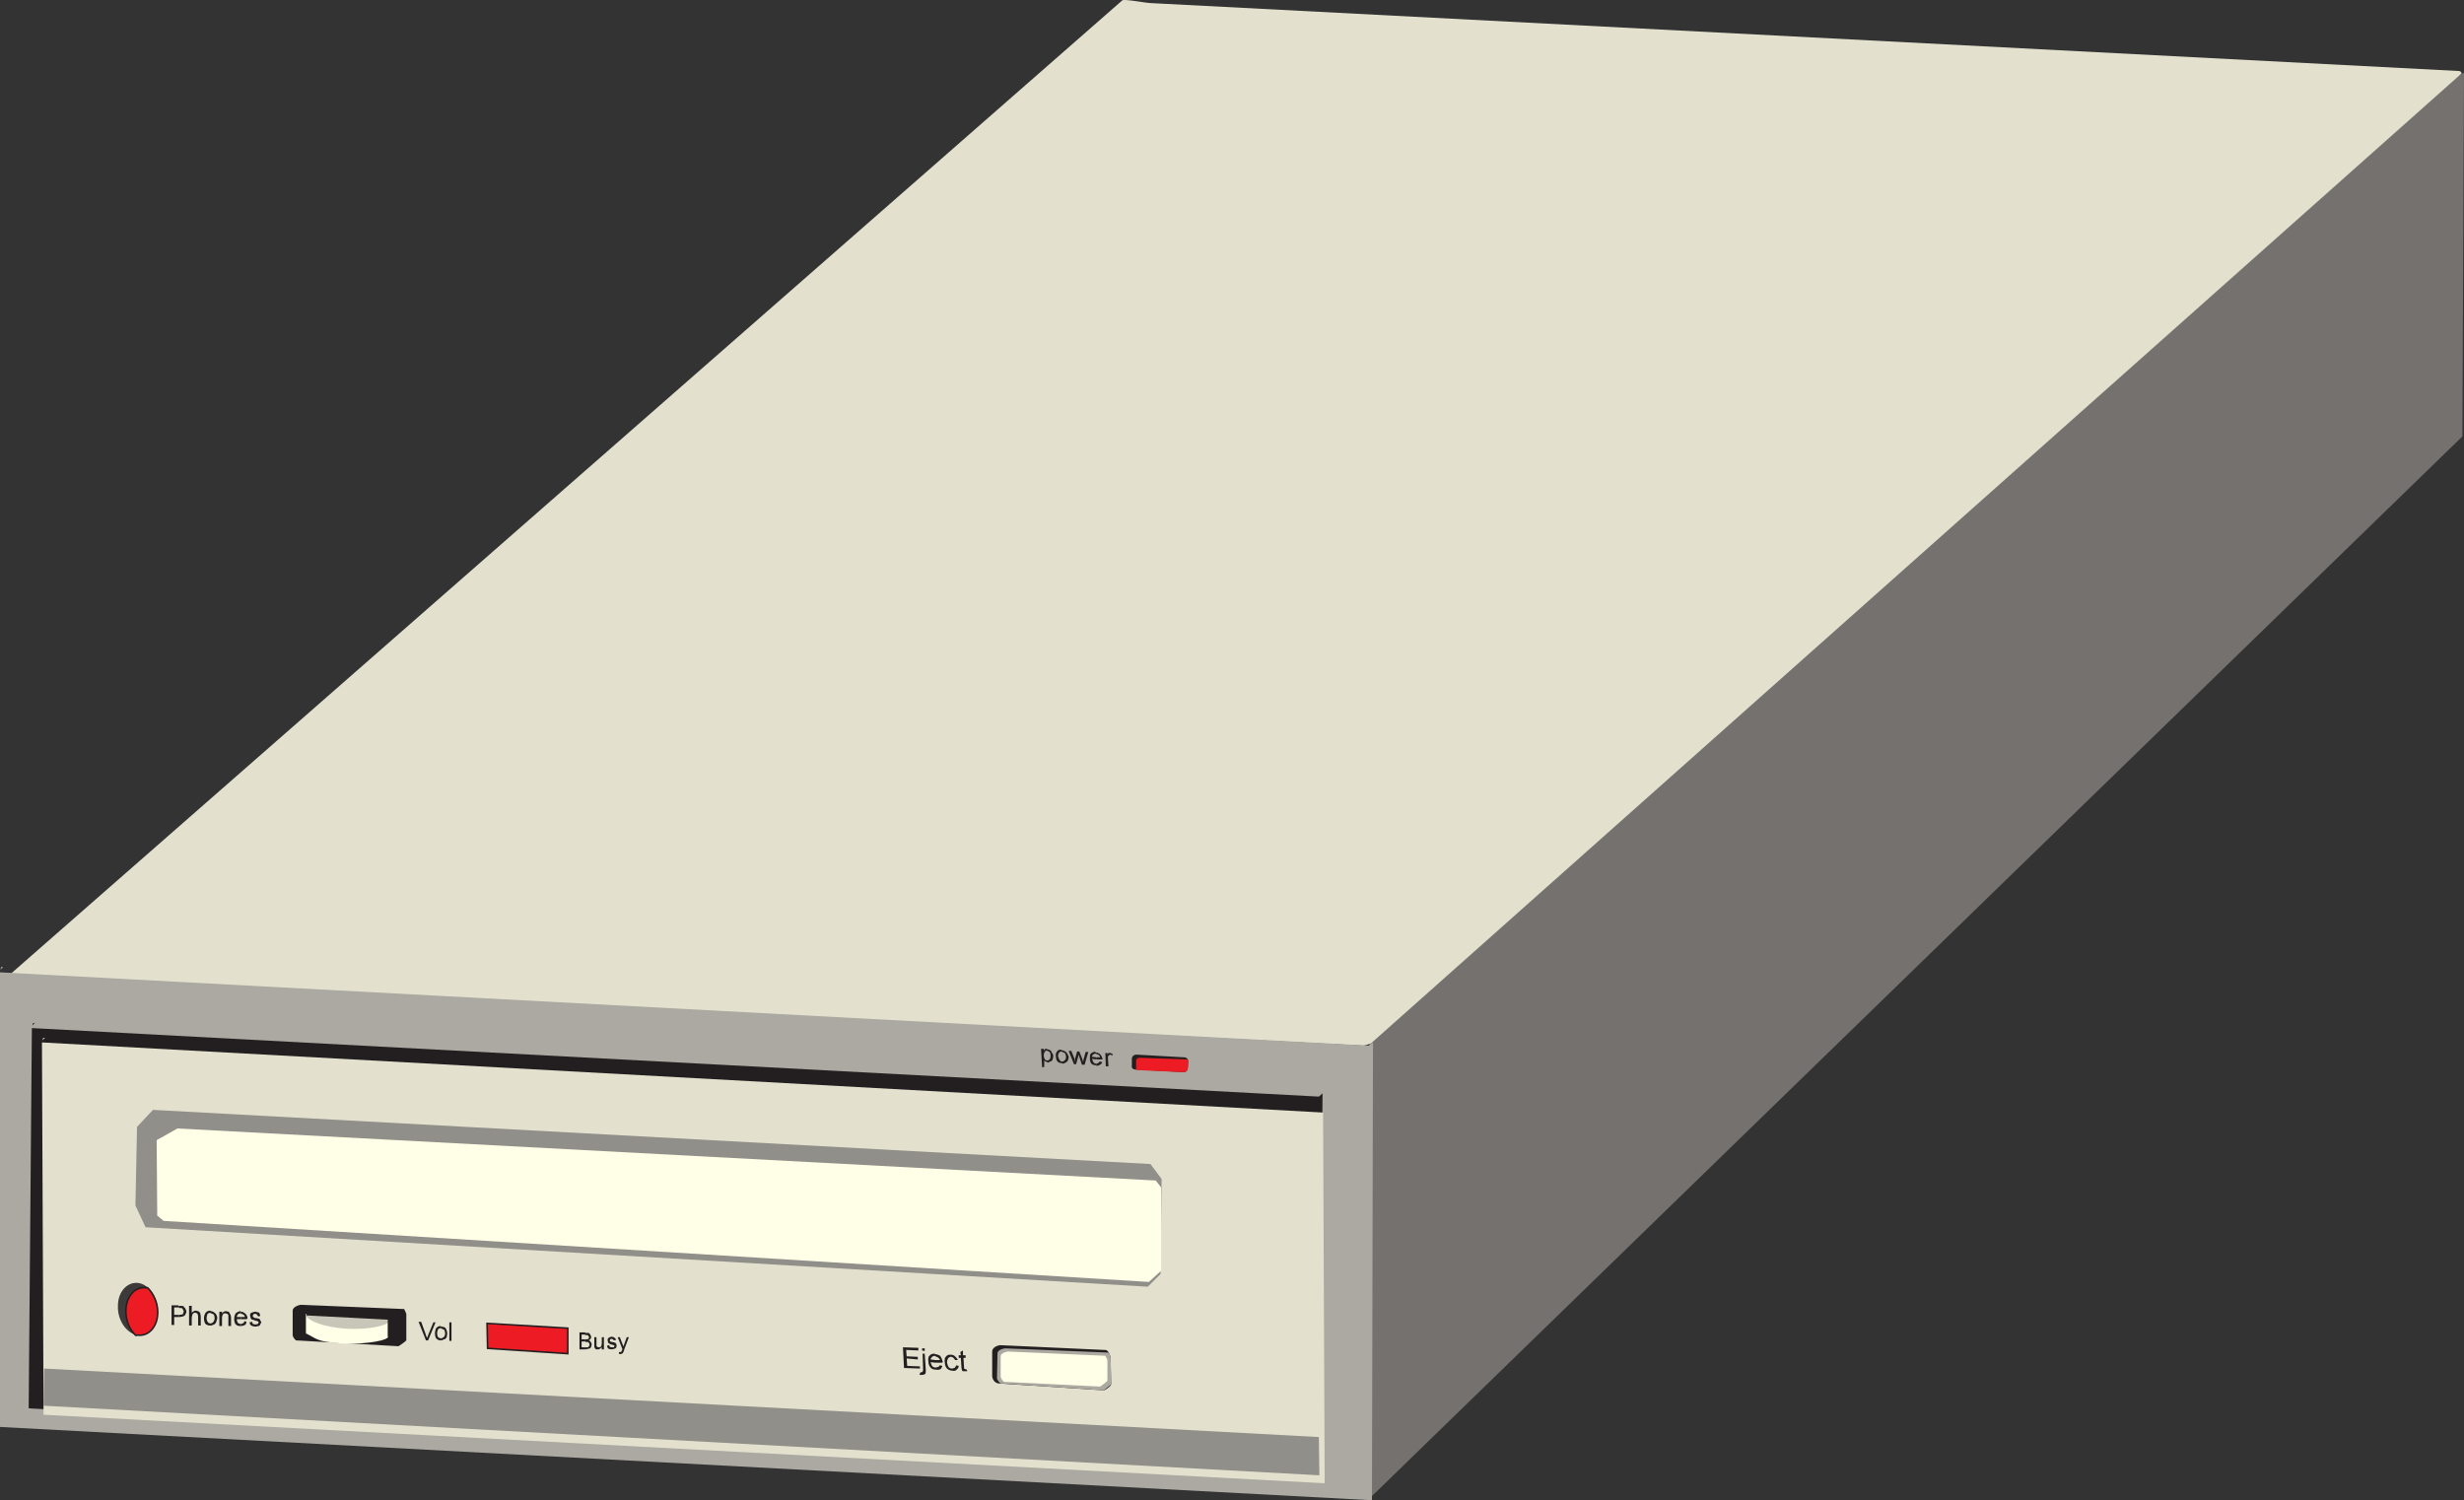 <svg xmlns="http://www.w3.org/2000/svg" width="334.008" height="203.378"><rect width="100%" height="100%" fill="#333333" stroke="none"/><path fill="#74716e" d="m185.469 141.89.144-.216v-.074L333.145 10.346c.574-.36.863-.504.863-.504l-.219 49.32-148.176 144 .074-1.8-.218-59.473"/><path fill="#e3e1ce" d="m155.809.409 177.476 9.215c.363 0 .434.363.363.363L185.832 141.456c-.074 0-.793.289-1.008.289L.43 132.385c-.145 0 .793-.144 1.007-.359L152.133.049c.219-.218 3.312.36 3.676.36"/><path fill="#aba9a1" d="m186.117 141.315-.574.43L0 131.81v61.63l185.977 9.937.14-62.063M.43 131.089l-.36.359.075-.36zm0 0"/><path fill="#231f20" d="m179.277 148.225-.5.434-174.457-9.29-.433 51.552 174.96 9.433.43-52.129M4.75 138.651l-.36.36.07-.29zm0 0"/><path fill="#e3e1ce" d="M179.352 150.819 5.687 141.315l.215 50.469 173.664 9.289-.214-50.254M6.117 140.667l-.36.359.075-.29zm0 0"/><path fill="#918f89" d="m178.777 194.811-172.8-9.289-.075 5.04 172.946 9.433-.07-5.184M20.734 150.456l-2.16 2.304-.215 10.657 1.368 2.953 135.863 8.062 1.73-1.726.14-12.887-1.51-2.02-135.216-7.343"/><path fill="#fffee6" d="m24.047 152.98-2.809 1.581.074 10.223.864.722 133.558 8.278 1.657-1.512v-11.305l-.72-.933-132.624-7.055"/><path fill="#231f20" d="M141.984 143.76v.29c.141 0 .215-.07.36-.145.144 0 .285-.145.36-.29 0-.14.073-.359.073-.503 0-.145-.148-.36-.218-.43 0-.144-.145-.289-.29-.36-.07 0-.214-.073-.285-.073v.215c.07 0 .141.074.286.144.074.074.144.29.144.504 0 .289-.07.434-.144.504-.07.074-.145.144-.286.144m0-1.296v-.215c-.074 0-.074-.07-.074-.07-.144 0-.215 0-.289.07 0 0-.14.144-.14.215v-.286h-.364l.149 2.52.285-.074v-.864s.144.145.215.145c0 0 .144.074.218.074v.07-.289c0 .075 0 0 0 0a.552.552 0 0 1-.363-.144c0-.07-.14-.285-.14-.574v.07c0-.215.07-.43.14-.504.074-.145.219-.215.29-.215 0 0 0 .07.073.07m2.016 1.442v.289c.145 0 .36-.074.43-.145.074 0 .218-.144.289-.214.07-.145.144-.36.144-.579-.074-.214-.215-.503-.36-.648-.144-.07-.288-.215-.503-.215v.215c.07 0 .145.074.36.145 0 .074.144.289.144.503 0 .22-.074.434-.215.504-.074.075-.144.145-.289.145m0-1.297v-.215c-.074 0-.145-.07-.145-.07-.144-.074-.359 0-.503.14-.145.145-.29.434-.22.723 0 .215.075.574.22.719.144.144.359.215.648.215v.074-.29c0 .075 0 0 0 0a.39.39 0 0 1-.36-.214c-.074-.074-.144-.289-.218-.504 0-.219.074-.36.144-.504a.541.541 0 0 1 .36-.144s0 .07.074.07m1.582 1.656-.719-1.8h.36l.433 1.082.07.433v-.433l.29-1.008h.285l.433 1.078.075.363.07-.363.289-1.008h.36l-.505 1.73h-.359l-.363-1.082-.07-.289-.36 1.297h-.289m3.023-.07v.289c.22 0 .36-.074.504-.144.145-.075.29-.22.29-.36l-.29-.074h-.07c0 .074-.144.215-.215.215 0 0-.074.074-.219.074m0-.864v.286h.793l.07-.07c-.07-.215-.214-.504-.359-.649-.144-.07-.285-.215-.504-.215v.215c.075 0 .29.07.36.145 0 0 .144.144.144.289h-.504"/><path fill="#231f20" d="M148.605 142.897v-.215c-.07 0-.144-.074-.144-.074-.14-.07-.43.074-.574.219-.145.07-.145.43-.145.719 0 .214.074.503.215.648.145.145.363.215.648.215v.074-.289c0 .07 0 0 0 0a.56.56 0 0 1-.359-.145c-.07-.07-.144-.289-.215-.503l.574.07v-.285l-.574-.075c0-.144.07-.214.145-.289a.55.55 0 0 1 .36-.14s0 .07.07.07m1.296 1.656-.07-1.8h.285v.214c0-.07.149-.214.149-.214.07 0 .214-.07.214 0 .07 0 .215.074.36.144l-.074.215a1.081 1.081 0 0 0-.215-.145.719.719 0 0 0-.215.075s-.145.144-.145.214v.36l.075.937h-.364m4.176-1.586 6.41.364c.36 0 .574.215.574.574l-.07.863c0 .36-.215.578-.578.578l-6.48-.36c-.36 0-.575-.218-.504-.577v-.863c0-.36.289-.579.648-.579"/><path fill="#ed1c24" d="m160.992 143.616-6.336-.215c-.433-.07-.722.215-.648.504v1.153l6.406.288c.363 0 .578-.218.649-.648v-.793c0-.07 0-.215-.07-.29"/><path fill="#231f20" d="m135.574 182.354 14.184.649c.508-.075.722.789.793 1.007l.07 3.598c.074.219-.789.867-1.008.867l-14.254-.937c-.359 0-.863-.434-.863-1.008v-3.313c0-.504.574-.793 1.078-.863"/><path fill="#aba9a1" d="m150.266 183.362-14.043-.578c-.434.074-1.078.289-1.008.793l-.07 3.312c.07.215.285.504.503.649l13.965.937c.074-.074 1.082-.793 1.008-.867l-.07-3.598s-.07-.359-.285-.648"/><path fill="#231f20" d="m54.79 177.456-14.04-.575c-.43.07-1.078.36-1.078.793v3.383c.07.215.215.434.43.649l13.898.793c.07 0 1.078-.723 1.078-.793v-3.602s-.144-.36-.289-.648"/><path fill="#fffee6" d="m149.832 183.792-13.25-.575c-.36.07-1.008.29-.934.72v2.737c.07.215.215.43.43.649l13.031.644c.075 0 1.008-.718 1.008-.789v-2.808s-.14-.36-.285-.578"/><path fill="#231f20" d="m122.543 185.448-.145-2.805 2.09.07v.36l-1.656-.07.07.863 1.512.07v.36l-1.512-.141.075 1.008 1.726.07v.29l-2.16-.075m2.449-2.375v-.29h.36v.364l-.36-.074m-.363 3.312.148-.359h.141c.074 0 .144-.074.144-.074s.07-.14.07-.285l-.07-2.16h.29l.144 2.23c0 .215 0 .434-.074.504-.07.074-.29.144-.43.144h-.363m2.161-1.007v.289h.073c.215.07.504 0 .649-.075.07-.07.215-.285.215-.43l-.29-.073h-.07c0 .074-.144.218-.215.218-.074 0-.144.07-.289.07h-.074m.001-1.007v.36h.937l.074-.071a2.447 2.447 0 0 0-.364-.867c-.144-.07-.43-.215-.648-.215v.289c.074 0 .29.144.363.144.07.07.215.215.285.36h-.648"/><path fill="#231f20" d="M126.79 183.866v-.29c-.071 0-.071-.07-.071-.07-.29 0-.574.07-.719.286-.145.074-.219.433-.145.793 0 .359.145.648.29.793.07.144.359.289.644.289v-.29c-.14 0-.36-.07-.43-.214-.07-.074-.144-.29-.214-.504l.644.07v-.36l-.644-.073c0-.07.07-.215.214-.36.07-.07.29-.144.36-.144 0 0 0 .074.07.074m2.809 1.223.359.074c0 .215-.14.43-.285.504-.074.144-.36.214-.578.144-.285 0-.574-.144-.719-.289-.145-.144-.29-.434-.29-.793-.07-.215 0-.504 0-.648.075-.07.216-.29.36-.36.075-.07.29-.07.434-.07.215 0 .434.07.574.215.145.144.363.36.363.504h-.363c0-.074-.14-.215-.215-.29a.552.552 0 0 0-.36-.144c-.07 0-.288.074-.358.219-.075.14-.145.285-.145.574.07.29.145.504.215.578.074.14.289.215.433.215.145 0 .29-.074.36-.074.07-.07.215-.215.215-.36m1.442.504.07.29h-.575c-.074 0-.144-.145-.144-.145 0-.07-.07-.29-.07-.504l-.075-1.152h-.289v-.36h.29l-.071-.433.36-.215v.648h.359v.36h-.29l.075 1.226v.215l.144.07s.14.075.215.075v-.075"/><path fill="#3d3a3a" d="M18.79 173.928c1.44.22 2.663 2.016 2.593 3.961 0 1.946-1.297 3.313-2.735 3.098-1.515-.219-2.738-2.02-2.664-3.961 0-1.945 1.293-3.313 2.805-3.098"/><path fill="#ed1c24" d="M20.016 174.577h-.22c-1.51-.215-2.734 1.222-2.734 3.168 0 1.297.504 2.52 1.297 3.242.07.07.145.07.29 0 1.511.215 2.734-1.152 2.734-3.098 0-1.297-.574-2.52-1.367-3.312"/><path fill="none" stroke="#231f20" stroke-width=".215" d="M20.016 174.577h-.22c-1.51-.215-2.734 1.222-2.734 3.168 0 1.297.504 2.52 1.297 3.242.07.07.145.07.29 0 1.511.215 2.734-1.152 2.734-3.098 0-1.297-.574-2.52-1.367-3.312zm0 0"/><path fill="#231f20" d="M24.262 178.249v.289c.289 0 .648-.074.793-.215.07-.145.215-.363.215-.504 0-.219-.145-.363-.145-.434 0-.07-.215-.144-.215-.289 0 0-.144-.07-.289-.07h-.36v.29h.29c.07 0 .215.07.215.14 0 .074.144.218.144.289 0 .144-.144.36-.144.433-.07 0-.286.07-.504.07"/><path fill="#231f20" d="M24.262 177.315v-.289c-.07 0-.07-.074-.07-.074h-.938v2.664h.36v-1.078h.648v-.29h-.649v-1.007h.649v.074m1.367 2.375v-2.664h.363v.934c.14-.141.36-.286.504-.286.145 0 .285.07.36.07.144.075.289.216.289.29 0 .07.07.289.07.43v1.226h-.36v-1.227c0-.14-.074-.285-.074-.359a.552.552 0 0 0-.36-.144c-.07 0-.214.074-.214.074-.074.07-.145.215-.145.215 0 .074-.07.289-.07.433v1.008h-.363m2.953-.289v.29c.074 0 .29-.075.434-.145.07 0 .214-.145.285-.29 0-.144.148-.359.148-.574 0-.289-.148-.578-.363-.722-.07-.07-.29-.215-.504-.215v.289c.074 0 .215.07.36.144.074.07.144.286.144.504a.81.81 0 0 1-.215.574.534.534 0 0 1-.289.145m0-1.367v-.29c-.07 0-.07-.07-.07-.07-.219 0-.434.07-.574.215-.149.145-.29.504-.29.793 0 .285.07.649.215.793.145.14.36.215.649.215h.07v-.289h-.07a.39.39 0 0 1-.36-.215c-.074-.074-.144-.289-.144-.504 0-.218.07-.433.144-.578a.552.552 0 0 1 .36-.144s0 .074.07.074m1.152 1.726v-1.941h.36v.285c.074-.215.289-.36.578-.36.07 0 .215.075.285.075.074 0 .145.14.145.14 0 .075.144.22.144.29 0 0 .074.214.074.359v1.152h-.363v-1.437c0-.074-.14-.219-.14-.219-.075 0-.22-.07-.29-.07-.144 0-.289.07-.289.144-.07.07-.144.285-.144.575v1.007h-.36m2.953-.285v.285c.145 0 .36-.07.504-.144.145-.07.215-.285.215-.43l-.215-.074h-.074c0 .144-.14.289-.215.289 0 0-.144.074-.214.074m-.001-.937v.289h.72l.144-.074c0-.29-.145-.575-.36-.72-.074-.073-.289-.214-.504-.214v.285c.07 0 .29.074.36.145 0 0 .144.144.144.289h-.504"/><path fill="#231f20" d="M32.687 178.104v-.285c-.074 0-.074-.074-.074-.074-.215 0-.504.144-.648.289-.14.144-.215.504-.215.793 0 .285.074.574.215.719.144.144.363.214.648.214h.074v-.285h-.074a.56.56 0 0 1-.36-.144c-.07-.075-.144-.29-.144-.504h.579v-.29h-.579c0-.144.075-.288.145-.359a.541.541 0 0 1 .36-.144s0 .07.073.07m1.153 1.152.36-.07c0 .145.07.29.07.29.074 0 .218.07.359.07.144 0 .289-.07.289-.07.074 0 .144-.145.144-.22 0 0-.07-.144-.144-.144 0 0-.145-.07-.29-.07-.14-.075-.358-.145-.429-.145-.074 0-.215-.144-.215-.215 0-.074-.074-.218-.074-.289v-.215c0-.074.145-.218.145-.218.07 0 .215-.07.215-.07.074 0 .218-.071.289-.071.144 0 .289.07.359.07.145 0 .289.145.289.215 0 .074.07.219.07.29l-.285.07c0-.07-.144-.215-.144-.215 0-.07-.145-.145-.29-.145-.07 0-.214.074-.214.074s-.074.145-.074.215v.07l.074.075s.144.144.285.144c.144 0 .363.07.433.07s.215.145.215.215c0 .075.145.22.145.29 0 .074-.145.218-.145.288 0 .07-.144.215-.215.215-.144 0-.289.075-.433.075a1.38 1.38 0 0 1-.574-.145c-.145-.074-.215-.29-.215-.434"/><path fill="#c8c6b8" d="m52.559 178.897-11.016-.574c.289.789 2.305 2.16 5.473 2.015 3.023.145 5.832-.578 5.543-1.44"/><path fill="#fffee6" d="M52.559 179.186c-.29.649-2.954 1.078-5.688.934-2.953-.215-5.039-1.008-5.328-1.797v-.219h-.074v2.664c1.586.723 1.226 1.082 4.969 1.371 3.312.14 6.554-.508 6.12-1.011v-1.942"/><path fill="#231f20" d="m57.742 181.706-1.008-2.52h.36l.648 1.8c0 .142.145.286.145.43 0-.144.144-.288.144-.43l.719-1.73h.29l-1.009 2.45h-.289m2.09-.289v.289c.07 0 .215-.075.36-.145.144 0 .288-.144.359-.289 0-.07.07-.285.07-.504 0-.285-.14-.648-.285-.789a1.297 1.297 0 0 0-.504-.144v.285c.07 0 .215.074.36.144.07.074.144.29.144.504 0 .219-.074.434-.219.504a.524.524 0 0 1-.285.145"/><path fill="#231f20" d="M59.832 180.12v-.285c-.074 0-.074-.075-.074-.075a.816.816 0 0 0-.574.22c-.145.14-.22.503-.22.788 0 .29.075.578.22.723a.83.83 0 0 0 .574.215h.074v-.29h-.074a.533.533 0 0 1-.36-.144c-.07-.07-.144-.285-.144-.574v.07c0-.215.074-.43.144-.574a.533.533 0 0 1 .36-.145s0 .07.074.07m1.078 1.657v-2.52h.29v2.52h-.29"/><path fill="#ed1c24" d="m66.023 179.401 10.942.648v3.457l-10.871-.722-.07-3.383"/><path fill="none" stroke="#231f20" stroke-width=".215" d="m66.023 179.401 10.942.648v3.457l-10.871-.722zm0 0"/><path fill="#231f20" d="M79.344 182.643v.285c.144 0 .285-.07.36-.07.07 0 .214-.074.288-.074 0 0 .14-.14.14-.215 0-.07.075-.215.075-.29a.57.57 0 0 0-.145-.358c0-.07-.144-.215-.289-.215.075 0 .22-.145.29-.215 0 0 .07-.145.07-.219a.559.559 0 0 0-.14-.36c0-.07-.145-.214-.22-.214h-.43v.289h.286s.144.07.144.14l.075.145c0 .074-.075.219-.075.219s-.144.07-.214.07h-.215v.36h.36l.144.144s.07.145.07.215c0 .074-.07.219-.07.219l-.145.144h-.359"/><path fill="#231f20" d="M79.344 180.987v-.363h-.793v2.304h.793v-.285h-.504v-.793h.504v.07-.359c-.074.07-.074 0-.074 0h-.43v-.648h.43s0 .074.074.074m2.23 1.941v-.285c-.144.14-.36.285-.504.285h-.215c-.074 0-.214-.144-.214-.144s-.075-.14-.075-.215v-1.297h.29v1.152c0 .075.07.145.07.145s.144.074.219.074h.14c.074 0 .219-.144.219-.144 0-.075.07-.22.07-.36v-.867h.29v1.656h-.29m.719-.504.289-.07c0 .07.074.215.074.215s.14.074.285.074h.22c.07 0 .14-.144.14-.219 0 0-.07-.07-.14-.07 0 0-.145-.074-.22-.074-.144 0-.285-.14-.359-.14-.07 0-.145-.145-.145-.145 0-.074-.07-.219-.07-.29v-.144c0-.07.145-.215.145-.215l.144-.074c.07 0 .215-.07.215-.07.145 0 .29.07.29.07.07 0 .214.145.214.145s.145.144.145.214l-.29.075-.144-.145s-.145-.07-.215-.07c-.074 0-.144.07-.144.07l-.07.145v.07l.07.074s.144.07.214.07c.145 0 .29.075.36.075.074 0 .219.144.219.144 0 .07.07.215.07.285 0 .075-.07.22-.07.29-.075.07-.22.144-.29.144-.07 0-.214.07-.289.07-.144 0-.359-.07-.43-.07-.144-.074-.218-.29-.218-.434m1.657 1.153-.071-.29h.289l.07-.07s.074-.144.074-.214l.07-.075-.648-1.656h.29l.359.938c0 .07.144.214.144.359 0-.07.07-.215.07-.29l.36-1.007h.29l-.65 1.73c0 .145-.144.36-.144.36 0 .07-.14.144-.14.144s-.145.07-.22.07h-.144"/></svg>
